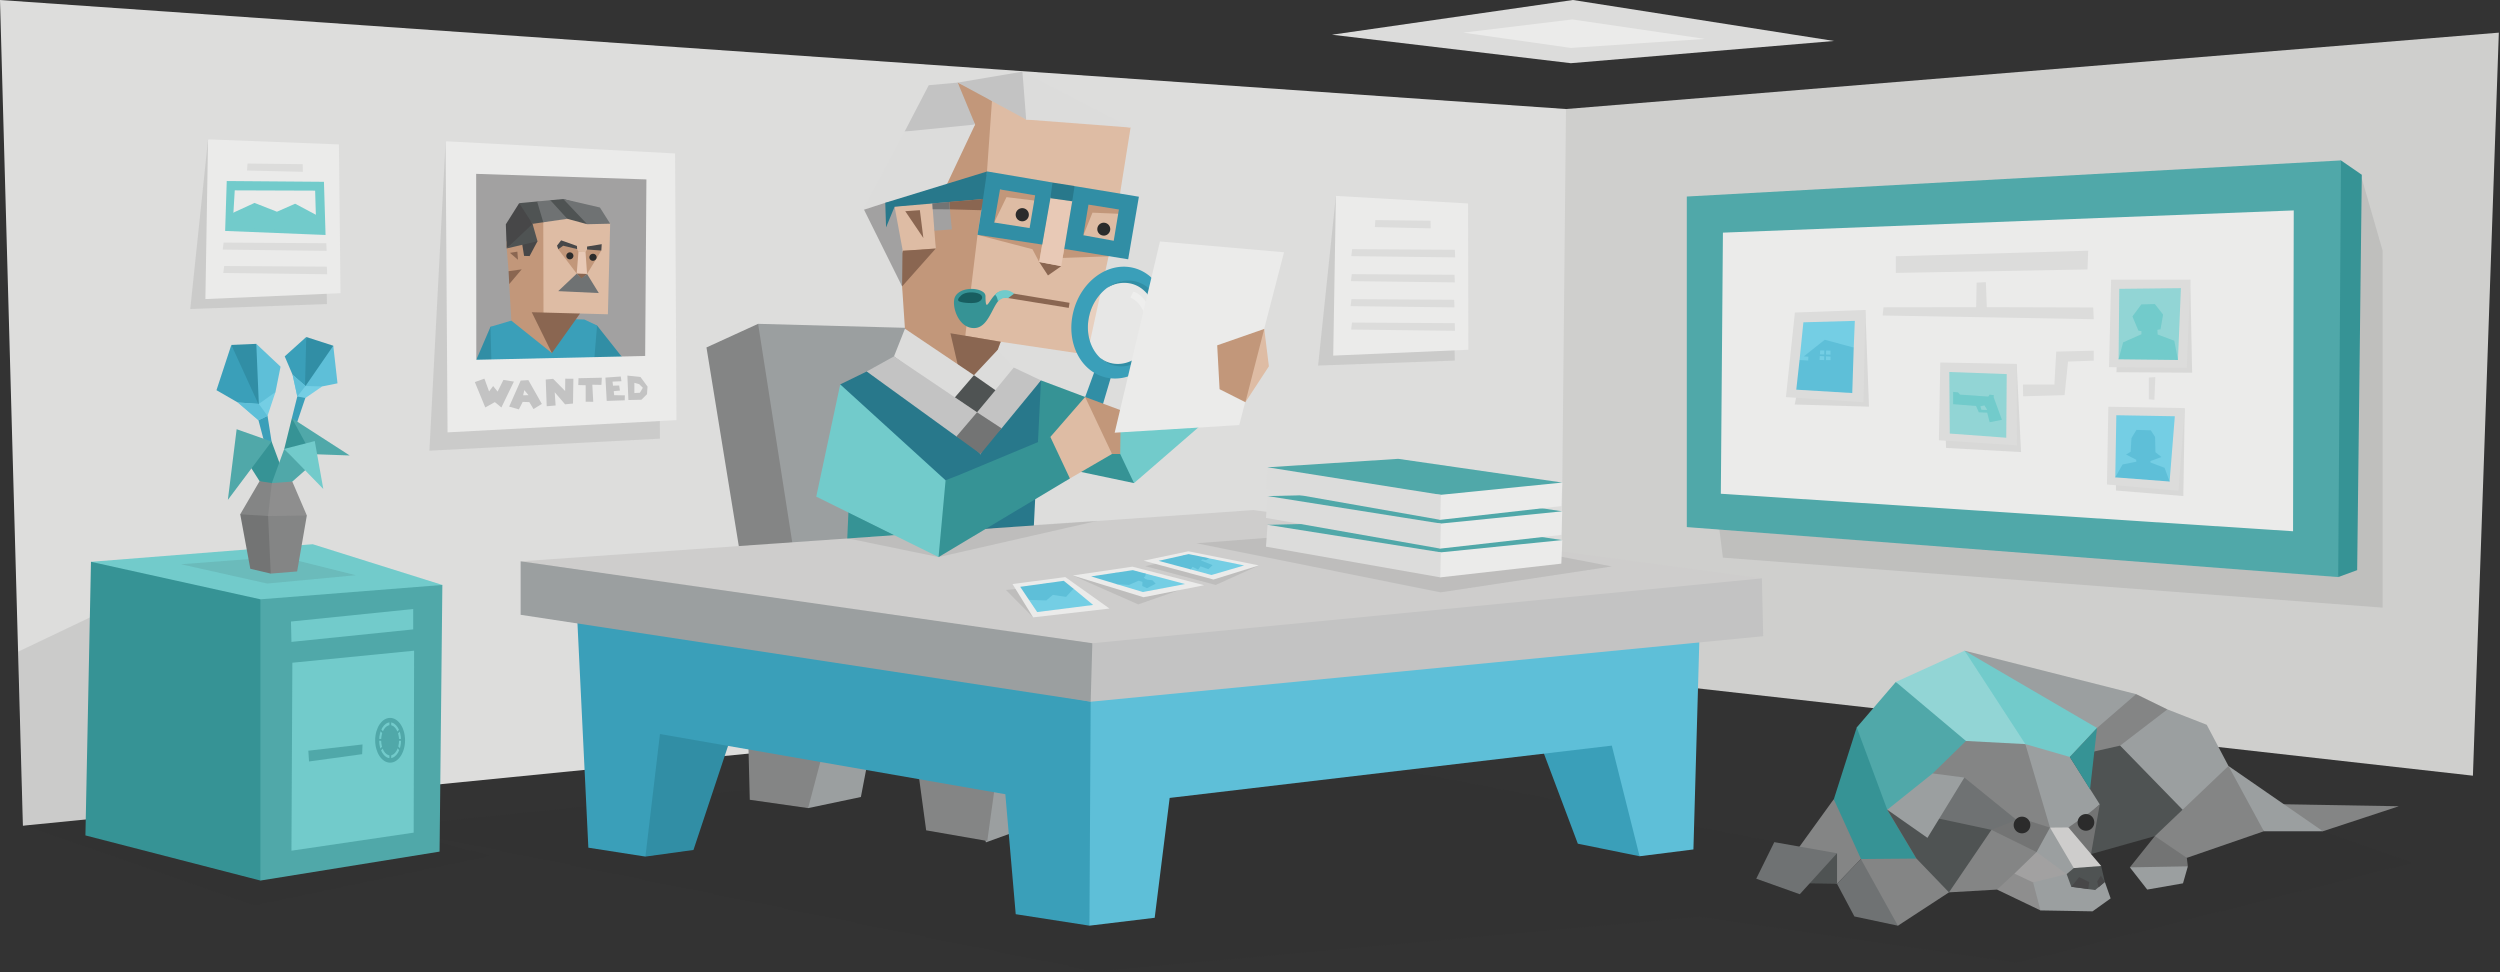 <svg xmlns="http://www.w3.org/2000/svg" viewBox="0 0 900 350"><rect x="0" y="0" width="900" height="350" fill="#333333" stroke="none"/><defs><style>.a{fill:#dcdcdb;}.b{fill:#ebebea;}.c{fill:#cfcfcd;}.d{fill:#dddddc;}.e,.q{fill:#2b2b2b;}.e{opacity:0.1;}.ac,.f{fill:#72cbcb;}.g{fill:#a2a1a1;}.h{fill:#318ea5;}.i{fill:#3a9fb9;}.j{fill:#debca4;}.k{fill:#c2977a;}.l{fill:#8a6651;}.m{fill:#e8c9b6;}.n{fill:#4f5353;}.o{fill:#474748;}.p{fill:#6f7273;}.r{fill:#c3c3c3;}.ab,.s{fill:#369395;}.t{fill:#50a8a9;}.u{fill:#74cee4;}.v{fill:#92d5d5;}.w{fill:#5ebfd8;}.x{fill:#9b9fa0;}.y{fill:#848585;}.z{fill:#28788b;}.aa{fill:#737474;}.ab,.ac,.ad{fill-rule:evenodd;}.ad{fill:#185e60;}.ae{fill:#cecdcc;}.af,.ag{fill:#fff;}.ag{opacity:0.3;}.ah{fill:#8e8e8e;}</style></defs><title>sentinels_Logistician_ISTJ_introduction</title><polygon class="a" points="479.5 12.5 565.5 22.75 660.25 14.75 566.25 0 479.5 12.5"/><polygon class="b" points="566 7 526.75 11.75 565.5 17.25 613.75 14 566 7"/><polygon class="c" points="518.34 100.84 563.75 39.25 899.58 11.75 890.25 279.25 561.75 242.25 518.34 100.84"/><polygon class="d" points="563.75 39.25 561.75 242.25 8.25 297.25 0 0 563.75 39.25"/><polygon class="e" points="111.05 71 74.9 50.17 68.49 111.25 117.71 109.45 116.94 74.33 111.05 71"/><polygon class="b" points="122.01 51.99 122.58 105.55 73.94 107.66 74.9 50.17 122.01 51.99"/><polygon class="a" points="89.11 58.87 108.97 59.1 109.03 61.85 88.93 61.39 89.11 58.87"/><polygon class="a" points="80.5 87.33 117.48 87.56 117.58 90.31 80.18 89.85 80.5 87.33"/><polygon class="f" points="81.05 83.14 81.63 65.17 116.62 65.45 117.2 84.59 81.05 83.14"/><polygon class="b" points="83.84 79.78 84.51 68.53 113.45 68.63 113.83 81.51 83.84 79.78"/><polygon class="f" points="82.2 77.38 91.63 73.05 99.7 76.22 106.24 73.34 115.66 78.34 115.37 83.53 82.39 81.89 82.2 77.38"/><polygon class="a" points="80.7 95.76 117.67 95.99 117.78 98.73 80.38 98.28 80.7 95.76"/><polygon class="e" points="517.07 91.36 480.92 70.53 474.51 131.61 523.74 129.81 522.97 94.69 517.07 91.36"/><polygon class="b" points="528.5 73.25 528.61 125.91 479.96 128.02 480.92 70.53 528.5 73.25"/><polygon class="a" points="495.13 79.23 515 79.46 515.05 82.21 494.96 81.75 495.13 79.23"/><polygon class="a" points="486.53 107.69 523.5 107.92 523.61 110.66 486.21 110.21 486.53 107.69"/><polygon class="a" points="486.65 98.69 523.63 98.92 523.74 101.66 486.33 101.21 486.65 98.69"/><polygon class="a" points="486.78 89.69 523.75 89.92 523.86 92.66 486.46 92.21 486.78 89.69"/><polygon class="a" points="486.72 116.12 523.7 116.34 523.8 119.09 486.4 118.64 486.72 116.12"/><polygon class="e" points="191.25 66.25 160.42 50.85 154.58 162.25 237.58 157.92 237.25 75.92 191.25 66.25"/><polygon class="g" points="169.46 59.59 234.85 61.26 235.56 134.17 164.19 133.26 169.46 59.59"/><polyline class="h" points="176.58 117.65 171.47 129.52 172.48 137.08 227.53 133.09 214.94 117.18"/><polygon class="i" points="187.47 114.4 176.58 117.65 177.23 142.94 213.19 138.43 214.94 117.18 210.36 115.02 187.47 114.4"/><polygon class="j" points="219.66 80.37 218.84 113.14 208.81 112.87 200.42 116.89 190.02 116.94 185.73 109.83 182.26 87.03 189.79 75.67 205.21 72.98 213.72 79.28 219.66 80.37"/><polygon class="k" points="192.68 75.27 195.58 80.02 195.66 112.58 201.39 118.76 198.68 127.11 184.09 115.44 183.32 102.27 183.51 97.85 183.09 97.63 182.33 88.24 189.79 75.67 192.68 75.27"/><polygon class="k" points="200.96 89.72 207.62 98.51 211.34 98.63 216.48 90.2 214.7 89.13 211.31 89.81 210.79 90.74 208.24 90.67 207.77 89.68 202.69 87.92 200.96 89.72"/><polygon class="l" points="183.09 97.63 187.82 96.96 183.32 102.27 183.09 97.63"/><polygon class="l" points="186.47 93.52 186.25 90.59 183.58 91.03 186.47 93.52"/><polygon class="m" points="208.24 90.67 207.62 98.51 211.34 98.63 210.79 90.74 208.24 90.67"/><polygon class="l" points="211.34 98.63 209.27 100.51 207.62 98.51 211.34 98.63"/><polygon class="n" points="207.31 73.02 202.77 71.64 198.13 72.08 197.12 72.99 193.36 72.53 186.9 73.14 187.85 76.65 191.72 80.59 195.58 80.02 201.35 77.22 204.23 78.77 211.4 80.72 207.31 73.02"/><polygon class="o" points="186.9 73.14 182.1 80.75 182.41 89.44 185.93 86.62 187.74 86.37 188.67 92.13 190.66 92.18 193.5 86.84 190.89 84.61 191.72 80.59 186.9 73.14"/><polygon class="p" points="219.66 80.53 215.97 74.7 202.77 71.64 211.4 80.72 219.66 80.53"/><polygon class="n" points="191.72 80.59 182.41 89.44 193.5 86.84 191.72 80.59"/><polygon class="p" points="204.23 78.77 198.13 72.08 193.36 72.53 195.58 80.02 204.23 78.77"/><polygon class="o" points="200.96 89.72 200.53 88.42 202.01 86.52 207.69 88.54 207.77 89.68 202.75 88.46 200.96 89.72"/><polygon class="o" points="211.31 89.81 211.36 88.75 216.62 87.9 216.48 90.2 211.31 89.81"/><path class="q" d="M203.87,92A1.26,1.26,0,0,0,205,93.36a1.31,1.31,0,0,0,1.43-1.14,1.26,1.26,0,0,0-1.18-1.37A1.3,1.3,0,0,0,203.87,92Z"/><path class="q" d="M212.17,92.51a1.27,1.27,0,0,0,1.18,1.37,1.32,1.32,0,0,0,1.43-1.15,1.26,1.26,0,0,0-1.18-1.36A1.31,1.31,0,0,0,212.17,92.51Z"/><polygon class="l" points="208.81 112.87 191.43 112.4 198.68 127.11 208.81 112.87"/><polygon class="p" points="200.95 104.81 207.62 98.51 209.32 100.22 211.34 98.63 215.57 105.5 200.95 104.81"/><path class="b" d="M160.42,50.85l.7,104.8,82.4-4.4-.49-96Zm71.84,77.29-60.79,1.38-.05-66.93,61.29,2Z"/><polygon class="r" points="181.23 136.77 179.14 140.98 177.53 138.97 176.07 140.92 174.39 136.31 170.94 137.55 174.7 146.68 178.14 144.76 180.5 146.69 185 137.37 181.23 136.77"/><path class="r" d="M187.45,137l-4.15,9.38,3.5,1,1.37-2.7,2.39.08,1.5,2.5,3-1.85-4.84-8.56Zm.87,5.31.44-1.86,1.48,1.81Z"/><polygon class="r" points="203.45 140.77 199.12 136.37 196.46 136.63 196.81 146.25 200.02 145.97 199.7 141.2 203.42 145.55 206.28 145.28 206.42 136.34 203.49 136.33 203.45 140.77"/><polygon class="r" points="208.18 138.62 210.84 138.69 210.84 144.63 213.57 144.64 213.23 138.5 216.51 138.56 216.66 135.97 208.26 136.16 208.18 138.62"/><polygon class="r" points="220.95 140.81 223.18 140.6 222.91 138.78 220.68 138.84 220.51 137.38 223.72 137.24 223.47 135.54 217.95 135.94 218.42 144.33 224.9 144.11 224.95 142.33 221.1 142.26 220.95 140.81"/><path class="r" d="M230.57,135.72l-4.71-.51.36,8.8,4.7-.1,2-2,.19-2.74Zm-.2,5.67-2,.11v-3.68l1.76.5,1.29,1.27Z"/><polygon class="e" points="850.25 64.25 857.75 90.25 857.75 218.75 620.25 200.75 618.25 184.75 763.75 93.25 850.25 64.25"/><polygon class="s" points="829.58 68.25 842.75 57.75 850.25 62.92 848.58 205.25 841.75 207.75 829.58 68.25"/><polygon class="t" points="607.25 70.75 607.25 189.75 841.75 207.75 842.75 57.75 607.25 70.75"/><polygon class="b" points="620.25 83.75 619.5 177.75 825.5 191.25 825.75 75.75 620.25 83.75"/><polygon class="e" points="761.75 170.83 761.75 176.58 786 178.58 786.5 146.92 761.75 170.83"/><polygon class="e" points="765.75 111.42 788.5 100.67 789.17 134.17 761.92 134 762.67 113.25 765.75 111.42"/><polygon class="e" points="700.33 153.42 700.58 161.25 727.58 162.75 726 131 700.33 153.42"/><polygon class="e" points="660.64 124.25 671.54 111.58 672.84 146.4 646.1 145.62 649.74 127.36 660.64 124.25"/><polygon class="a" points="646.16 112.51 642.93 142.96 670.85 144.81 671.54 111.58 646.16 112.51"/><polygon class="u" points="649.22 116.03 647.84 129.59 657.35 135.49 667.34 125.13 667.74 115.51 649.22 116.03"/><polygon class="a" points="760 100.67 759.25 132.17 787.25 132.42 788.5 100.67 760 100.67"/><polygon class="a" points="759 146.42 786.5 146.92 784.25 176.67 758.5 174.42 759 146.42"/><polygon class="a" points="698.5 130.5 726 131 726.08 160.33 698 158.5 698.5 130.5"/><polygon class="a" points="682.5 92.25 751.75 90.25 751.5 97 682.5 98.25 682.5 92.25"/><polygon class="v" points="701.75 133.92 701.92 156.08 722.25 157.58 722.42 134.67 701.75 133.92"/><polygon class="v" points="762.94 103.98 762.69 129.35 773.58 125.54 784.06 129.6 785.13 103.73 762.94 103.98"/><polygon class="u" points="761.88 149.48 761.5 171.85 771.88 169.21 781.06 173.35 782.94 149.85 761.88 149.48"/><polygon class="w" points="656.91 122.31 649.34 128.31 651.03 128.41 650.94 129.81 647.84 129.59 646.66 140.28 666.81 141.5 667.34 125.13 656.91 122.31"/><polygon class="u" points="655.28 126.16 655.03 129.59 659 129.66 658.97 126.22 655.28 126.16"/><polygon class="w" points="656.75 125.44 656.69 130.56 657.31 130.53 657.41 125.34 656.75 125.44"/><polygon class="w" points="654.53 127.56 660.22 127.72 660.16 128.44 654.5 128.13 654.53 127.56"/><polygon class="f" points="705.63 142.06 717.69 142.91 720.69 151.13 716.28 152 715.38 148.56 712.38 148.44 711.38 146.16 703.13 145.5 703.13 141.09 704.88 141.25 705.63 142.06"/><polygon class="f" points="715.22 143.78 716.25 142.06 717.81 142.28 717.69 142.91 715.22 143.78"/><polygon class="v" points="712.94 146.28 713.31 147.53 715.41 147.56 714.38 145.94 712.94 146.28"/><polygon class="f" points="775.75 109.46 770.88 109.58 767.67 113.92 769.83 119.04 770.92 119.21 770.92 120.33 764.33 123.25 762.69 129.35 784.06 129.6 782.75 122.67 776.75 120.42 776.67 118.75 777.79 118.54 778.71 113.25 775.75 109.46"/><polygon class="w" points="774.29 154.92 769.13 154.75 767.33 157.71 767.04 162.63 765.38 163.63 769.04 165.5 769.08 166.21 764.13 167.21 761.5 171.85 781.06 173.35 779.25 168.42 774.17 166.5 774.17 165.96 778.13 164.54 775.96 162.79 775.83 157.29 774.29 154.92"/><polygon class="a" points="711.58 101.75 711.42 110.58 678.06 110.63 677.75 113.58 753.75 114.92 753.56 110.69 715.25 110.58 714.92 101.58 711.58 101.75"/><polygon class="a" points="773.58 135.92 773.58 143.75 775.58 143.92 775.92 135.75 773.58 135.92"/><polygon class="a" points="753.75 126.25 740.25 126.58 739.58 138.42 728.25 138.42 728.33 142.67 743.25 142.25 744.5 130.17 753.75 129.83 753.75 126.25"/><polygon class="e" points="868.58 310.58 836.25 299.25 740.58 297.25 666.68 308.41 447.25 266.25 138.25 297.75 394.25 349.67 611.75 330 726.25 346.58 868.58 310.58"/><polygon class="x" points="277.92 279.92 290.92 290.92 309.92 286.92 316.25 253.92 344.58 255.92 354.92 303.25 377.92 294.92 370.25 242.92 275.58 238.25 277.92 279.92"/><polygon class="y" points="275.25 201.25 267.92 208.58 269.92 287.92 290.92 290.92 297.58 265.75 329.42 269.42 333.42 298.92 355.42 302.75 359.25 275.25 331.58 244.25 275.25 201.25"/><polygon class="y" points="297.58 127.58 272.92 116.58 254.33 125.08 267.92 208.58 305.58 207.25 297.58 127.58"/><polygon class="x" points="272.92 116.58 286.5 203.5 341 199.75 345.75 116 325.5 118 272.92 116.58"/><polygon class="s" points="362.5 149.59 374.76 136.94 390.64 142.91 408.42 159.92 408.25 173.92 362.88 164.38 362.5 149.59"/><polygon class="j" points="407.01 45.92 383.88 42.29 369.42 43.04 360.13 35.46 344.78 29.73 345.68 39.06 351.04 44.82 343.52 53.06 340.91 63.25 340.08 76.6 343.29 88.74 340.16 87.97 336.87 89.47 337.08 83.4 335.64 73.24 326.94 71.98 320.58 73.3 323.45 89.7 326.57 98.72 324.91 103.79 326.33 111.56 327.65 115.35 326.14 118.32 333.71 128.09 346.8 139.99 352.67 137.23 356.63 132.73 360.25 123.04 391.38 127.67 399.09 92.28 402.81 86.27 404.69 73.93 403.21 69.67 407.01 45.92"/><polygon class="k" points="357.1 36.38 355.32 61.74 351.91 84.56 347.5 120.89 360.25 123.04 357.42 127.27 356.63 132.73 346.8 139.99 325.78 118.34 324.76 103.11 325 90.28 336.87 89.47 336.38 83.05 337.56 77.78 341.16 80.88 340.91 63.25 344.4 54.07 351.04 44.82 346.99 38.3 344.78 29.73 352.91 33.28 357.1 36.38"/><polygon class="l" points="325 90.28 336.87 89.47 324.76 103.11 323.46 95.17 325 90.28"/><polygon class="l" points="360.25 123.04 342.15 119.97 346.8 139.99 353.13 137.23 356.63 132.73 360.25 123.04"/><polygon class="k" points="357.92 80.08 362.34 70.97 372.31 72.19 373.12 83.6 351.91 84.56 371.68 89.72 374.11 94.33 378.89 65.71 359.96 68.2 356.03 73.39 357.92 80.08"/><polygon class="k" points="390.02 84.67 393.29 76.56 402.59 76.96 404.47 79.08 400.08 89.63 383.11 89.61 382.52 92.86 399.09 92.28 405.03 84.13 405.96 72.35 389.22 70.99 385.95 83.55 390.02 84.67"/><polygon class="l" points="374.11 94.33 377.27 99.16 382.04 95.82 374.11 94.33"/><polygon class="m" points="378.15 71.35 385.99 72.46 382.04 95.82 374.11 94.33 378.15 71.35"/><polygon class="z" points="378.15 71.35 377.45 68.19 378.89 65.71 386.85 66.97 388.12 70.12 385.99 72.46 378.15 71.35"/><path class="h" d="M378.89,65.71l-23.57-4-2.14,8.31.12,5.63-1.39,8.88,23.29,3.52,2.95-16.73ZM360,68.2h0l12.65,2.11-2,11.8-12.74-2Z"/><path class="h" d="M386.85,67,410,70.82l-3.86,22.53-23-3.74L386,72.46Zm5,6.66h0L390,84.68l10.94,2,1.87-11.26Z"/><polygon class="l" points="361.96 105.22 385.03 109.01 384.75 110.84 361.65 107.1 361.96 105.22"/><polygon class="l" points="332.41 85.68 331.15 75.66 325.89 76.03 332.41 85.68"/><polygon class="a" points="407.01 45.92 368.07 25.79 367.49 35.71 369.42 43.04 407.01 45.92"/><polygon class="r" points="344.78 29.73 334.35 30.67 325.67 47.36 336.84 48.23 351.04 44.82 344.78 29.73"/><polygon class="a" points="325.67 47.36 310.52 75.69 326.94 71.98 340.96 66.17 351.04 44.82 325.67 47.36"/><polygon class="g" points="341.18 67.73 342.67 82.58 336.38 83.05 335.58 72.64 322.05 74.42 324.9 89.78 324.76 103.11 311.05 75.49 318.7 73 341.18 67.73"/><polygon class="r" points="369.42 43.04 368.07 25.79 344.78 29.73 369.42 43.04"/><polygon class="z" points="355.32 61.74 318.7 73 318.98 81.87 322.05 74.42 353.88 71.68 355.32 61.74"/><polygon class="l" points="341.77 72.68 353.88 71.68 353.72 72.87 353.3 75.68 341.94 75.36 341.77 72.68"/><polygon class="aa" points="335.64 73.24 341.77 72.68 341.94 75.36 335.77 75.33 335.64 73.24"/><path class="q" d="M370.25,78.09a2.37,2.37,0,1,1-1.38-3A2.37,2.37,0,0,1,370.25,78.09Z"/><path class="q" d="M399.54,83.29a2.31,2.31,0,0,1-3,1.38,2.32,2.32,0,1,1,1.62-4.35A2.29,2.29,0,0,1,399.54,83.29Z"/><path class="ab" d="M363.56,106c-6.34-5.21-8.66,9.7-8.79.88a1.84,1.84,0,0,0-.85-1.76c-2.2-1.67-8.11-1.69-10,1.53-1.66,2.88.91,11.77,7,11.45,5.79-.31,6.61-10.69,10.53-11,.48,0,.55-.56,1.1-.38Z"/><path class="ac" d="M365.07,105.73a4.79,4.79,0,0,0-6.88.39c.62.36.89,1.43,1.09,2.41a4.25,4.25,0,0,1,1.84-1.17,3.72,3.72,0,0,1,1.77,0Z"/><path class="ad" d="M352.62,105.82c-1.6-.79-5.08-.87-6.55.47-1.29,1.18-1.46,1.91-.69,2.24,1.37.59,5.51.84,6.84.18C353.93,107.86,354,106.52,352.62,105.82Z"/><polygon class="a" points="325.78 118.34 321.84 128.29 342.82 144.09 351.74 148.43 359.76 141.65 364.96 132.31 359.13 125.98 350.62 135.07 325.78 118.34"/><polygon class="r" points="364.96 132.31 374.76 136.94 364.4 151.84 353 163.43 330.52 149.08 312.01 133.74 321.84 128.29 351.74 148.43 364.96 132.31"/><polygon class="z" points="312.01 133.74 344.31 157.13 348.4 159 353 163.43 366.67 208.75 336.33 208 331.75 194.44 305.44 184.21 302.48 138.38 312.01 133.74"/><polygon class="z" points="353 163.43 355.64 158.47 360.56 154.21 374.76 136.94 371.98 193.49 359.85 203.44 352.46 199.5 347.83 180.85 353 163.43"/><polygon class="n" points="350.62 135.07 343.77 143.04 351.74 148.43 358.36 140.48 350.62 135.07"/><polygon class="aa" points="351.74 148.43 344.31 157.13 353 163.43 360.56 154.21 351.74 148.43"/><polygon class="s" points="372.08 193.2 349.98 206.48 305.44 184.21 304 216.81 369.77 225.94 372.08 193.2"/><polygon class="i" points="600.53 266.56 590.25 308.25 568.02 303.73 539.2 227.14 575.62 229.97 600.53 266.56"/><polygon class="h" points="214.22 263.09 232.35 308.37 249.65 305.98 267.68 251.73 222.74 239.91 214.22 263.09"/><polygon class="w" points="366.7 289.26 392.2 333.24 415.69 330.4 421.08 287.25 580.25 268.42 590.25 308.25 609.63 305.8 612.05 220.51 361.34 233.44 366.7 289.26"/><polygon class="i" points="207.59 218.32 211.81 305.17 232.35 308.37 237.58 264.25 361.92 285.92 365.66 329.11 392.2 333.24 392.64 252.62 207.59 218.32"/><polygon class="r" points="363.75 194.85 392.64 252.62 634.75 229.03 634.28 208.21 363.75 194.85"/><polygon class="x" points="354.13 203.28 187.43 202.07 187.43 221.33 392.64 252.62 393.24 231.56 354.13 203.28"/><polygon class="ae" points="187.43 202.07 451.21 183.62 634.28 208.21 393.24 231.56 187.43 202.07"/><polygon class="e" points="348.38 189.75 355.25 190.13 395.13 187.5 337.88 200.55 304.88 193.75 321.75 192.75 348.38 189.75"/><polygon class="f" points="403.27 163.43 408.25 173.92 443.08 143.75 394.42 152.75 403.27 163.43"/><polygon class="h" points="394.75 131.73 386.91 153.18 394.1 155.51 400.13 135.11 394.75 131.73"/><polygon class="k" points="390.04 153.38 390.64 142.91 403.49 147.69 403.27 163.43 400.33 163.43 390.04 153.38"/><polygon class="j" points="367.97 173.01 378.13 157.3 390.64 142.91 400.33 163.43 385.16 172.25 367.97 173.01"/><polygon class="s" points="378.13 157.3 345.05 171.09 323 179.66 337.88 200.55 385.16 172.25 378.13 157.3"/><polygon class="f" points="302.48 138.38 340.41 172.91 337.88 200.55 293.85 178.79 302.48 138.38"/><path class="af" d="M396.12,128.9c.2.19.41.37.62.54Z"/><path class="ag" d="M397.87,130.18a12.74,12.74,0,0,0,4.25,1.15,10.74,10.74,0,0,0,6.55-1.39,19.31,19.31,0,0,0,7.94-12.48c1.1-6.37-1.93-12.61-7.1-15.31s-11.05,1.55-11.05,1.55h0a17.44,17.44,0,0,0-6.29,9.81c-1.48,6.06.23,12,3.95,15.39Z"/><path class="i" d="M407.82,96.38c-9.17-2.11-18.76,5-21.44,15.94s2.59,21.47,11.76,23.58,18.75-5,21.43-15.94S417,98.49,407.82,96.38Zm-11.7,32.52c.2.19.41.37.62.54Zm20.49-11.44a19.31,19.31,0,0,1-7.94,12.48,10.74,10.74,0,0,1-6.55,1.39,12.74,12.74,0,0,1-4.25-1.15l-1.75-1.28c-3.72-3.43-5.43-9.33-3.95-15.39a17.44,17.44,0,0,1,6.29-9.81s5.87-4.26,11.05-1.55S417.71,111.09,416.61,117.46Z"/><path class="h" d="M408.63,101.27a12.26,12.26,0,0,0-10.17,2.43,11.38,11.38,0,0,1,8.62-1.62c6.65,1.53,10.47,9.19,8.53,17.11s-8.91,13.09-15.55,11.56a10.44,10.44,0,0,1-3.94-1.85,11.17,11.17,0,0,0,5.08,2.72c7,1.62,14.41-3.86,16.46-12.24S415.67,102.89,408.63,101.27Z"/><path class="ag" d="M408,105s3.46.79,5.29,5.25.63,6.63.63,6.63-2.5-6.09-4.17-7.75a8.28,8.28,0,0,0-2.79-2Z"/><polygon class="b" points="417.59 86.93 401.28 155.77 446.13 153.02 462.25 90.82 417.59 86.93"/><polygon class="j" points="447.32 128.09 455.13 118.41 456.8 131.88 448.34 144.8 447.32 128.09"/><polygon class="k" points="438.19 124.32 455.13 118.41 448.34 144.8 439.05 140.11 438.19 124.32"/><polygon class="e" points="426.42 200.5 412.33 203.83 437.67 210.58 453.22 203.54 426.42 200.5"/><polygon class="e" points="403.08 206.67 386.17 207.17 409.75 217.58 428.42 211.08 403.08 206.67"/><polygon class="e" points="372.06 211.44 362.13 212.38 371.92 222.25 372.06 211.44"/><path class="e" d="M546.25,197.58c1.33,0,34,6.34,34,6.34l-61.67,9.33-87.83-17.67,60.17-4.66Z"/><polygon class="b" points="386.17 207.17 411.67 215 433.5 210.67 407.67 204 386.17 207.17"/><polygon class="b" points="383.5 207.75 399.42 219.08 371.92 222.25 364.5 210.25 383.5 207.75"/><polygon class="b" points="411.71 201.85 436.84 208.63 453.22 203.54 427.81 198.46 411.71 201.85"/><polygon class="u" points="386.47 211.94 393.53 217.78 373.38 220.34 370.44 215.97 377 209.91 386.47 211.94"/><polygon class="u" points="412.46 206.5 401.36 206.22 402 210.29 411.44 213.13 426.63 210.25 412.46 206.5"/><polygon class="u" points="435.08 200.96 425.77 199.95 428.67 205 436.13 207 447.88 203.56 435.08 200.96"/><polygon class="b" points="535.19 194.43 562.42 194.43 562.08 202.91 518.5 207.85 497.02 192.51 535.19 194.43"/><polygon class="t" points="466.73 195.86 456.32 188.94 515.63 187.52 562.42 194.43 518.7 198.84 466.73 195.86"/><polygon class="a" points="456.32 188.94 518.7 198.84 518.5 207.85 455.75 196.8 456.32 188.94"/><polygon class="b" points="535.19 184.07 562.42 184.07 562.08 192.56 518.5 197.5 497.02 182.15 535.19 184.07"/><polygon class="t" points="466.73 185.51 456.32 178.59 515.63 177.17 562.42 184.07 518.7 188.48 466.73 185.51"/><polygon class="a" points="456.32 178.59 518.7 188.48 518.5 197.5 455.75 186.45 456.32 178.59"/><polygon class="b" points="535.19 173.72 562.42 173.72 562.08 182.2 518.5 187.14 497.02 171.79 535.19 173.72"/><polygon class="t" points="466.73 175.15 456.32 168.23 503.35 165.18 562.42 173.72 518.7 178.13 466.73 175.15"/><polygon class="a" points="456.32 168.23 518.7 178.13 518.5 187.14 455.75 176.09 456.32 168.23"/><polygon class="w" points="386.47 211.94 383.78 214.88 379.03 214.16 376.66 216.16 370.44 215.97 367.28 211.25 382.94 209.09 386.47 211.94"/><polygon class="w" points="412.33 208.42 413.13 208.71 414.88 208.88 416.04 210.13 412.92 211.75 411.21 210.96 411.29 209.46 409.92 209.04 406.42 210.58 402 210.29 392.81 207.5 407.81 205.25 412.46 206.5 412.29 207.46 411.75 207.92 412.33 208.42"/><polygon class="w" points="435.21 200.96 434.17 201.67 432.92 201.38 432.33 201.75 436.54 203.46 435 204.92 432.17 203.88 431.33 205.08 429.29 204.04 428.67 205 417.09 201.91 427.91 199.47 435.21 200.96"/><polygon class="e" points="117.58 292.92 176.58 308.08 91.58 325.92 8.25 296.92 6.58 234.58 49.92 213.92 117.58 292.92"/><polygon class="f" points="111.75 242.25 159.25 210.58 112.58 195.92 32.75 202.25 94.75 250.75 111.75 242.25"/><polygon class="t" points="57.25 272.25 93.75 317 158.25 306.58 159.25 210.58 93.75 215.75 57.25 272.25"/><polygon class="s" points="30.75 300.75 93.75 317 93.75 215.75 32.75 202.25 30.75 300.75"/><polygon class="f" points="105.25 238.58 104.92 306.25 148.92 299.75 149.08 234.25 105.25 238.58"/><polygon class="f" points="104.92 231.08 104.75 223.75 148.75 219.25 148.75 226.58 104.92 231.08"/><polygon class="t" points="111 270.25 130.5 268 130.38 271.5 111.25 274.13 111 270.25"/><ellipse class="t" cx="140.44" cy="266.5" rx="5.38" ry="8.06"/><ellipse class="f" cx="140.44" cy="266.5" rx="3.94" ry="6.44"/><path class="t" d="M143.66,266.5c0,3-1.44,5.44-3.22,5.44s-3.22-2.44-3.22-5.44,1.44-5.44,3.22-5.44S143.66,263.5,143.66,266.5Z"/><rect class="t" x="140.19" y="259.29" width="0.65" height="14.1"/><rect class="t" x="140.19" y="260.5" width="0.65" height="11.7" transform="translate(229.52 -21.34) rotate(45.01)"/><rect class="t" x="140.19" y="261.54" width="0.65" height="9.6" transform="translate(406.85 125.83) rotate(90)"/><rect class="t" x="140.19" y="260.7" width="0.65" height="11.28" transform="translate(428.2 355.32) rotate(135)"/><polygon class="i" points="109.93 140.71 107.03 142.72 105.07 150.54 106.38 153.75 109.91 143.3 109.93 140.71"/><polygon class="i" points="93.05 148.03 93.05 151.29 97.42 167.75 97.77 158.96 96.31 149.72 93.05 148.03"/><polygon class="s" points="110.59 155.79 105.07 150.54 102.33 161.61 109.42 168.19 113.76 158.41 110.59 155.79"/><polygon class="t" points="105.07 150.54 125.89 163.97 112.13 163.48 105.07 150.54"/><polygon class="s" points="88 164.66 97.77 158.96 103.2 173.62 97.77 176.6 93.45 173.22 88 164.66"/><polygon class="t" points="110.23 168.97 102.33 161.61 97.86 173.91 102.81 175.79 105.23 173.37 110.23 168.97"/><polygon class="ah" points="93.6 181.21 97.86 173.91 105.23 173.37 110.46 185.57 98.11 194 93.16 187.75 93.6 181.21"/><polygon class="y" points="91.56 190.66 86.48 185.14 93.45 173.22 97.86 173.91 96.51 185.77 91.56 190.66"/><polygon class="e" points="101.25 200.38 128.08 207.08 96.17 210.08 65.13 203.13 101.25 200.38"/><polygon class="y" points="92.15 199.72 97.47 206.5 106.97 205.72 110.46 185.57 96.51 185.77 92.15 199.72"/><polygon class="aa" points="90.11 204.76 86.48 185.14 96.51 185.77 97.47 206.5 90.11 204.76"/><polygon class="f" points="116.39 176.03 113.31 158.78 102.33 161.61 116.39 176.03"/><polygon class="t" points="82.03 179.95 85.19 154.52 97.77 158.96 82.03 179.95"/><polygon class="h" points="87.19 139.04 83.28 124.18 92.27 123.79 97.35 135.65 93.05 148.03 87.19 139.04"/><polygon class="w" points="90.7 147.38 93.18 145.42 92.27 123.79 101 132 99.17 141.12 95.27 147.77 90.7 147.38"/><polygon class="i" points="92.14 148.03 85.62 144.9 77.93 140.47 83.28 124.18 93.18 145.81 92.14 148.03"/><polygon class="u" points="93.18 145.42 85.62 144.9 93.05 151.29 96.31 149.72 99.17 141.12 93.18 145.42"/><polygon class="w" points="93.18 145.42 85.62 144.9 93.05 151.29 96.31 149.72 93.18 145.42"/><polygon class="h" points="109.21 131.88 110.25 121.32 119.98 124.46 117.48 134.66 108.62 140.6 109.21 131.88"/><polygon class="w" points="107.42 139.03 109.98 138.97 119.98 124.46 121.5 138 115.99 139.11 110.19 141.52 107.42 139.03"/><polygon class="i" points="108.03 140.15 105.33 134.93 102.5 128.29 110.25 121.32 109.79 139.22 108.03 140.15"/><polygon class="u" points="109.98 138.97 105.33 134.93 107.03 142.72 109.91 143.3 115.99 139.11 109.98 138.97"/><polygon class="w" points="109.98 138.97 105.33 134.93 107.03 142.72 109.98 138.97"/><polygon class="y" points="863.58 290.25 805 289.25 836.25 299.25 863.58 290.25"/><polygon class="x" points="791.5 280 815 299.25 836.25 299.25 802.25 275.75 791.5 280"/><polygon class="x" points="716.5 264.75 707.25 234.25 769 249.88 767.5 270.13 716.5 264.75"/><polygon class="y" points="728.63 258.63 754.92 262.08 769 249.88 780.25 255.38 776.5 276.13 722.13 283.38 728.63 258.63"/><polygon class="n" points="785.63 283.5 792 303.5 775.75 301 750.88 308 740.25 286.38 745.13 272.5 763.25 268.42 785.63 283.5"/><polygon class="x" points="776.88 308.63 766.75 312.25 773 320.25 785.88 318 787.63 311.88 776.88 308.63"/><polygon class="aa" points="784.67 299.25 775.75 301 766.75 312.25 787.63 311.88 787.25 308.83 784.67 299.25"/><polygon class="y" points="671 297.88 660.13 287.75 643.75 310.42 661.33 318.17 669.92 309.25 671 297.88"/><polygon class="n" points="646.42 312.67 661.33 307.17 661.33 318.17 641.17 317.83 646.42 312.67"/><path class="s" d="M680.42,267.25l-12-5.37-8.25,25.87,9.79,21.5,22.16,13s12.67-16.83,12-17.5S680.42,267.25,680.42,267.25Z"/><polygon class="p" points="691.42 321.75 683.25 333.25 667.58 329.92 661.33 318.17 669.92 309.25 691.42 321.75"/><polygon class="y" points="689.25 293.58 689.92 309.08 669.92 309.25 683.25 333.25 701.63 321.25 704.25 300.92 689.25 293.58"/><path class="t" d="M707.13,295.38c-.63,0-27.71-3.88-27.71-3.88l-11-29.62L682.5,245.5,719.25,265Z"/><polygon class="v" points="725.63 256 707.25 234.25 682.5 245.5 707.75 266.75 733.13 274.5 725.63 256"/><polygon class="f" points="741.5 284 745.13 272.5 754.92 262.08 707.25 234.25 729.13 267.88 741.5 284"/><polygon class="y" points="743.17 312.83 718.92 320.25 701.63 321.25 689.92 309.08 679.42 291.5 723.63 292.88 743.17 312.83"/><polygon class="n" points="716.92 298.75 701.63 321.25 689.92 309.08 679.42 291.5 723.63 292.88 716.92 298.75"/><polygon class="p" points="734.5 300.5 716.92 298.75 689.5 292.88 689.13 290.88 708.88 275 734.5 300.5"/><polygon class="y" points="736.88 278.75 729.13 267.88 707.75 266.75 695.75 278.44 700.63 282.88 707.17 279.92 728.38 297.13 743.5 303.13 736.88 278.75"/><polygon class="x" points="752 293.25 755.92 289.58 745.13 272.5 729.13 267.88 738 297.94 748.75 305.13 752 293.25"/><polygon class="aa" points="751.83 312.75 755.92 289.58 752.42 292.42 744.63 297.88 741.08 299.75 738 297.94 727.42 294.58 716.92 298.75 733.17 306.75 751.83 312.75"/><polygon class="ah" points="739.58 323.33 734.58 327.75 718.92 320.25 725.17 314.5 737.83 316.33 739.58 323.33"/><polygon class="g" points="737.75 306.67 733.17 306.75 725.17 314.5 731.92 317.67 747.42 318.08 748.08 311.75 737.75 306.67"/><polygon class="x" points="751.33 316.5 757.75 317.5 759.83 323.42 753.33 328.08 734.58 327.75 731.92 317.67 744 314.67 751.33 316.5"/><polygon class="x" points="749.83 309.83 748.83 315.75 744 314.67 733.17 306.75 738 297.94 749.83 309.83"/><polygon class="ae" points="755.19 313.56 756.42 311.75 744.63 297.88 738 297.94 746.56 312.5 755.19 313.56"/><polygon class="n" points="746.56 312.5 744 314.67 745.67 319.25 754.25 320.42 757.75 317.5 756.42 311.75 746.56 312.5"/><polygon class="o" points="751.73 320.07 752.13 317.56 748.5 315.75 745.67 319.25 751.73 320.07"/><polygon class="o" points="756.31 315.21 754.98 317.31 755.47 319.42 757.75 317.5 756.31 315.21"/><path class="q" d="M730.92,297a3,3,0,1,1-3-3A3,3,0,0,1,730.92,297Z"/><path class="q" d="M753.94,296.06a3,3,0,1,1-3-3A3,3,0,0,1,753.94,296.06Z"/><polygon class="x" points="695.75 278.44 679.42 291.5 693.88 301.63 707.17 279.92 695.75 278.44"/><polygon class="p" points="638.75 303.17 661.33 307.17 647.92 321.92 632.25 316.33 638.75 303.17"/><polygon class="x" points="780.25 255.38 763.25 268.42 794.75 300.75 802.25 275.75 794.42 260.92 780.25 255.38"/><polygon class="y" points="787.25 308.83 775.75 301 802.25 275.75 815 299.25 787.25 308.83"/><polygon class="s" points="754.92 262.08 752.42 284.17 745.13 272.5 754.92 262.08"/></svg>